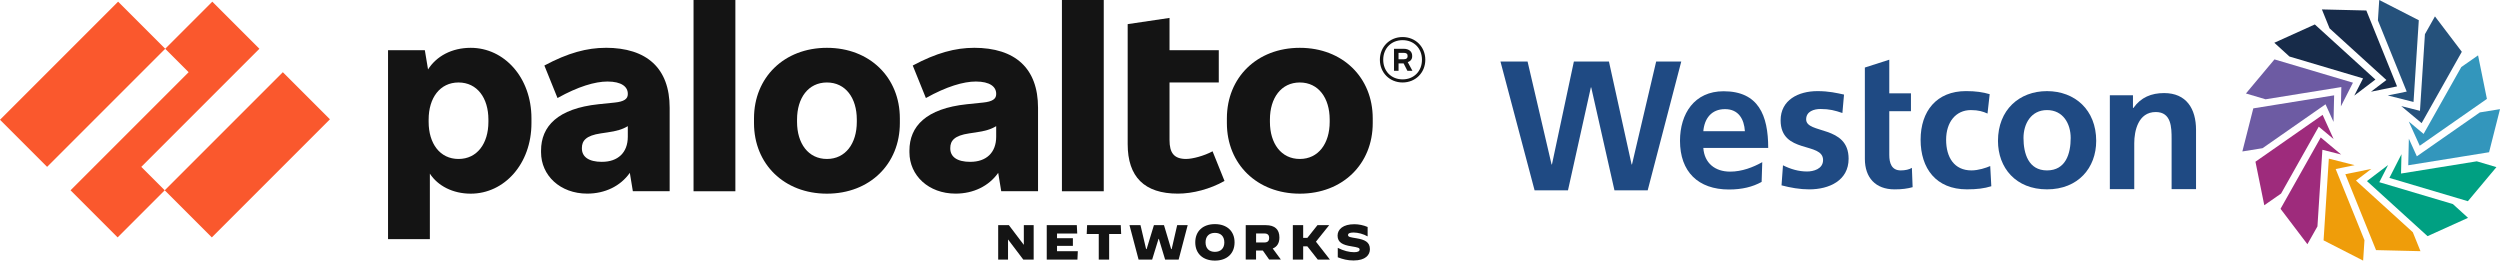 <?xml version="1.0" encoding="UTF-8"?>
<svg id="_圖層_1" data-name="圖層 1" xmlns="http://www.w3.org/2000/svg" viewBox="0 0 1151.19 120">
  <defs>
    <style>
      .cls-1 {
        fill: #3396bc;
      }

      .cls-1, .cls-2, .cls-3, .cls-4, .cls-5, .cls-6, .cls-7, .cls-8, .cls-9, .cls-10 {
        stroke-width: 0px;
      }

      .cls-2 {
        fill: #ef9d0a;
      }

      .cls-3 {
        fill: #1f4a83;
      }

      .cls-4 {
        fill: #141414;
      }

      .cls-5 {
        fill: #6d5ba3;
      }

      .cls-6 {
        fill: #00a082;
      }

      .cls-7 {
        fill: #25517b;
      }

      .cls-8 {
        fill: #fa582d;
      }

      .cls-9 {
        fill: #9e2b7c;
      }

      .cls-10 {
        fill: #172b49;
      }
    </style>
  </defs>
  <g id="Parent_Logo_RGB" data-name="Parent Logo RGB">
    <g>
      <path class="cls-4" d="M278.85,22.02c-8.48,0-17.28,2.31-28.18,8.15l6.05,14.97c9.47-5.29,17.28-7.6,23.01-7.6,6.49,0,9.36,2.42,9.36,5.62v.22c0,2.2-1.76,3.41-6.05,3.85l-7.48.77c-18.71,1.98-26.42,10.13-26.42,21.35v.77c0,10.68,8.81,19.04,21.25,19.04,8.19,0,15.31-3.45,19.63-9.57l1.39,8.46h16.95v-38.42c0-18.16-10.46-27.63-29.5-27.63h0ZM277.2,74.53c-6.27,0-9.25-2.42-9.25-6.17v-.22c0-3.31,1.87-5.72,8.7-6.72l2.97-.44c4.34-.61,7.02-1.41,9.47-2.89v4.87c0,7.38-4.62,11.56-11.89,11.56h0Z"/>
      <polygon class="cls-8" points="119.44 22.45 97.76 .77 76.07 22.45 86.86 33.24 32.48 87.62 54.16 109.31 75.85 87.62 65.06 76.84 119.44 22.45"/>
      <rect class="cls-8" x="-.42" y="23.46" width="76.91" height="30.67" transform="translate(-16.29 38.26) rotate(-45)"/>
      <rect class="cls-8" x="75.43" y="55.94" width="76.91" height="30.67" transform="translate(-17.04 101.41) rotate(-45)"/>
      <rect class="cls-4" x="319.36" width="19.26" height="88.07"/>
      <path class="cls-4" d="M216.76,22.02c-8.76,0-15.79,3.87-19.66,9.95l-1.47-8.84h-16.95v86.97h19.26v-30.15c3.67,5.65,10.6,9.23,18.82,9.23,15.41,0,27.96-13.65,27.96-32.48v-2.2c0-18.82-12.55-32.48-27.96-32.48h0ZM224.9,56.14c0,9.91-5.17,17.06-13.76,17.06s-13.76-7.15-13.76-17.06v-1.1c0-9.91,5.17-17.06,13.76-17.06s13.76,7.15,13.76,17.06v1.1Z"/>
      <path class="cls-4" d="M598.53,22.02c-19.71,0-33.58,13.65-33.58,32.48v2.2c0,18.82,13.87,32.48,33.58,32.48s33.58-13.65,33.58-32.48v-2.2c0-18.82-13.87-32.48-33.58-32.48h0ZM612.29,56.14c0,9.91-5.17,17.06-13.76,17.06s-13.76-7.15-13.76-17.06v-1.1c0-9.91,5.17-17.06,13.76-17.06s13.76,7.15,13.76,17.06v1.1Z"/>
      <path class="cls-4" d="M650.27,25.98v-.33c0-1.87-1.43-3.19-3.96-3.19h-4.4v10.13h2.09v-3.41h2.32l1.75,3.41h2.31l-2.15-4c1.31-.39,2.04-1.37,2.04-2.6h0ZM643.99,24.33h2.31c1.32,0,1.87.44,1.87,1.43v.11c0,.88-.55,1.43-1.87,1.43h-2.31v-2.97Z"/>
      <path class="cls-4" d="M645.86,17.06c-5.94,0-10.46,4.51-10.46,10.46s4.51,10.46,10.46,10.46,10.46-4.51,10.46-10.46-4.51-10.46-10.46-10.46h0ZM645.86,36.55c-5.17,0-8.92-3.74-8.92-9.03s3.74-9.03,8.92-9.03,8.92,3.74,8.92,9.03-3.74,9.03-8.92,9.03h0Z"/>
      <rect class="cls-4" x="488.99" width="19.26" height="88.07"/>
      <path class="cls-4" d="M546.24,73.2c-5.62,0-7.7-2.76-7.7-8.7v-26.53h22.68v-14.86h-22.68v-14.86l-19.27,2.86v55.26c0,15.08,7.71,22.79,23.12,22.79,6.82,0,14.86-2.09,21.47-5.84l-5.5-13.65c-3.85,2.09-9.25,3.52-12.11,3.52h0Z"/>
      <path class="cls-4" d="M448.48,22.02c-8.48,0-17.28,2.31-28.18,8.15l6.05,14.97c9.47-5.29,17.28-7.6,23.01-7.6,6.49,0,9.36,2.42,9.36,5.62v.22c0,2.2-1.76,3.41-6.05,3.85l-7.48.77c-18.71,1.98-26.42,10.13-26.42,21.35v.77c0,10.68,8.81,19.04,21.25,19.04,8.19,0,15.31-3.45,19.63-9.56l1.39,8.46h16.95v-38.42c0-18.16-10.46-27.63-29.5-27.63h0ZM446.83,74.53c-6.27,0-9.25-2.42-9.25-6.17v-.22c0-3.31,1.87-5.72,8.7-6.72l2.97-.44c4.34-.61,7.02-1.41,9.47-2.89v4.87c0,7.38-4.62,11.56-11.89,11.56h0Z"/>
      <path class="cls-4" d="M380.78,22.02c-19.71,0-33.58,13.65-33.58,32.48v2.2c0,18.82,13.87,32.48,33.58,32.48s33.58-13.65,33.58-32.48v-2.2c0-18.82-13.87-32.48-33.58-32.48h0ZM394.54,56.14c0,9.91-5.17,17.06-13.76,17.06s-13.76-7.15-13.76-17.06v-1.1c0-9.91,5.17-17.06,13.76-17.06s13.76,7.15,13.76,17.06v1.1Z"/>
      <polygon class="cls-4" points="459.64 103.68 464.57 103.68 471.38 112.67 471.45 112.67 471.45 103.68 475.98 103.68 475.98 119.53 471.2 119.53 464.23 110.32 464.17 110.32 464.17 119.53 459.64 119.53 459.64 103.68"/>
      <polygon class="cls-4" points="482 103.68 495.85 103.68 496.04 107.53 486.73 107.53 486.73 109.7 494.04 109.7 494.04 113.21 486.73 113.21 486.73 115.68 496.31 115.68 496.13 119.53 482 119.53 482 103.68"/>
      <polygon class="cls-4" points="505.95 107.75 500.4 107.75 500.58 103.68 516.09 103.68 516.27 107.75 510.73 107.75 510.73 119.53 505.95 119.53 505.95 107.75"/>
      <polygon class="cls-4" points="520.1 103.68 525.17 103.68 527.75 114.68 528 114.68 531.35 103.68 535.99 103.68 539.28 114.68 539.53 114.68 542.06 103.68 546.9 103.68 542.74 119.53 536.51 119.53 533.62 109.98 533.48 109.98 530.54 119.53 524.29 119.53 520.1 103.68"/>
      <path class="cls-4" d="M550.39,111.6c0-5.16,3.51-8.4,9.05-8.4s9.05,3.24,9.05,8.4-3.51,8.4-9.05,8.4-9.05-3.24-9.05-8.4h0ZM563.77,111.6c0-2.74-1.59-4.37-4.32-4.37s-4.32,1.63-4.32,4.37,1.59,4.37,4.3,4.37,4.35-1.63,4.35-4.37h0Z"/>
      <path class="cls-4" d="M573.64,103.68h9.23c4.21,0,6.27,1.99,6.27,5.68,0,2.54-1.04,4.25-3.08,5.07l3.75,5.09h-5.39l-2.92-4.17h-3.12v4.17h-4.75v-15.85h0ZM582.27,111.65c1.59,0,2.15-.88,2.15-2.08s-.57-2.06-2.15-2.06h-3.87v4.14h3.87Z"/>
      <polygon class="cls-4" points="595.32 103.68 600.08 103.68 600.08 109.52 602.02 109.52 606.66 103.68 612.01 103.68 612.03 103.71 605.96 111.29 612.37 119.51 612.35 119.53 606.8 119.53 602 113.44 600.08 113.44 600.08 119.53 595.32 119.53 595.32 103.68"/>
      <path class="cls-4" d="M616.01,118.49v-4.35h.02c2.65,1.34,5.23,1.99,7.47,1.99,1.7,0,2.56-.41,2.56-1.2s-.57-.99-3.96-1.54c-3.71-.59-6.18-1.7-6.18-4.89,0-2.97,2.61-5.25,7.7-5.25,2.04,0,4.17.43,6.14,1.27v4.3l-.03.02c-1.88-1.09-4.42-1.77-6.45-1.77-1.81,0-2.54.43-2.54,1.16,0,.93,1.11,1.02,3.89,1.49,3.71.63,6.18,1.67,6.18,5.02,0,2.61-1.95,5.2-7.54,5.2-2.76,0-4.95-.57-7.27-1.47h0Z"/>
    </g>
  </g>
  <g>
    <path class="cls-3" d="M848.39,52.04c-3.44-1.17-5.97-1.85-10.07-1.85-3.02,0-6.63,1.09-6.63,4.77,0,6.89,19.55,2.52,19.55,18.14,0,10.06-8.98,14.1-18.13,14.1-4.28,0-8.65-.76-12.76-1.85l.67-9.23c3.53,1.77,7.22,2.85,11.08,2.85,2.85,0,7.38-1.09,7.38-5.28,0-8.48-19.55-2.68-19.55-18.3,0-9.31,8.15-13.43,16.95-13.43,5.29,0,8.73.84,12.25,1.59l-.75,8.48Z"/>
    <path class="cls-3" d="M858.72,51.2v-20.1l11.25-3.61v15.49h9.98v8.22h-9.98v20.14c0,3.69,1.01,7.13,5.29,7.13,2.01,0,3.95-.42,5.12-1.18l.34,8.9c-2.35.67-4.96,1.01-8.31,1.01-8.81,0-13.68-5.45-13.68-14.01v-21.99Z"/>
    <path class="cls-3" d="M915.19,52.29c-2.01-.93-4.19-1.6-7.64-1.6-6.96,0-11.41,5.54-11.41,13.68s3.78,14.1,11.66,14.1c3.2,0,6.72-1.17,8.65-2.01l.5,9.3c-3.27,1.02-6.63,1.43-11.25,1.43-14.18,0-21.31-9.65-21.31-22.83s7.38-22.41,20.9-22.41c4.53,0,7.8.5,10.91,1.42l-1,8.91Z"/>
    <path class="cls-3" d="M942.59,41.96c12.84,0,22.66,8.64,22.66,22.91,0,12.42-8.31,22.32-22.66,22.32s-22.57-9.9-22.57-22.32c0-14.28,9.82-22.91,22.57-22.91M942.59,78.47c8.65,0,10.91-7.72,10.91-14.94,0-6.63-3.52-12.84-10.91-12.84s-10.82,6.38-10.82,12.84c0,7.13,2.26,14.94,10.82,14.94"/>
    <path class="cls-3" d="M971.53,43.87h10.65v5.87h.17c3.52-4.95,8.31-6.88,14.18-6.88,10.24,0,14.69,7.22,14.69,16.95v27.28h-11.25v-23.08c0-5.3-.08-12.42-7.3-12.42-8.14,0-9.9,8.81-9.9,14.35v21.15h-11.24v-43.22Z"/>
    <path class="cls-3" d="M811.18,83.77c-4.11,2.27-8.97,3.49-15.01,3.49-14.26,0-22.57-8.23-22.57-22.41,0-12.51,6.63-22.83,20.06-22.83,16.03,0,20.56,11,20.56,26.11h-29.88c.5,6.96,5.37,10.9,12.34,10.9,5.46,0,10.6-2.01,14.8-4.36l-.29,9.1ZM803.48,60.4c-.34-5.46-2.86-10.15-9.15-10.15s-9.49,4.36-9.99,10.15h19.14Z"/>
    <polygon class="cls-3" points="690.93 28.34 703.41 28.34 714.46 75.74 714.63 75.74 724.73 28.34 740.88 28.34 751.32 75.74 751.49 75.74 762.62 28.34 774.18 28.34 758.72 87.64 743.42 87.64 732.72 40.24 732.55 40.24 722.02 87.64 706.64 87.64 690.93 28.34"/>
    <polygon class="cls-7" points="1099.5 43.95 1111.37 46.95 1113.8 9.32 1095.58 0 1094.97 9.4 1108.23 42.17 1099.5 43.95"/>
    <polygon class="cls-10" points="1098.87 36.84 1091.78 42.23 1103.78 39.78 1089.64 4.83 1069.18 4.34 1072.71 13.06 1098.87 36.84"/>
    <polygon class="cls-10" points="1088.13 36.1 1084.08 44.03 1093.82 36.62 1065.92 11.26 1047.27 19.69 1054.24 26.03 1088.13 36.1"/>
    <polygon class="cls-5" points="1078.13 40.09 1077.92 48.99 1083.48 38.08 1047.34 27.35 1034.2 43.04 1043.23 45.72 1078.13 40.09"/>
    <polygon class="cls-5" points="1074.53 56.13 1074.81 43.9 1037.59 49.9 1032.55 69.74 1041.85 68.24 1070.85 48.02 1074.53 56.13"/>
    <polygon class="cls-9" points="1069.51 52.89 1038.58 74.46 1042.65 94.51 1050.38 89.13 1067.73 58.33 1074.57 64.04 1069.51 52.89"/>
    <polygon class="cls-9" points="1068.64 63.3 1050.13 96.15 1062.5 112.45 1067.13 104.25 1069.4 68.97 1078.04 71.15 1068.64 63.3"/>
    <polygon class="cls-2" points="1084.25 76.05 1072.37 73.05 1069.95 110.68 1088.17 120 1088.78 110.6 1075.52 77.83 1084.25 76.05"/>
    <polygon class="cls-2" points="1084.87 83.16 1091.96 77.77 1079.97 80.22 1094.11 115.17 1114.57 115.66 1111.04 106.93 1084.87 83.16"/>
    <polygon class="cls-6" points="1095.62 83.9 1099.67 75.97 1089.92 83.38 1117.82 108.74 1136.47 100.31 1129.5 93.97 1095.62 83.9"/>
    <polygon class="cls-6" points="1105.62 79.91 1105.82 71.01 1100.26 81.92 1136.4 92.65 1149.54 76.96 1140.51 74.28 1105.62 79.91"/>
    <polygon class="cls-1" points="1109.22 63.86 1108.94 76.1 1146.16 70.1 1151.19 50.26 1141.9 51.76 1112.9 71.98 1109.22 63.86"/>
    <polygon class="cls-1" points="1114.23 67.11 1145.16 45.54 1141.09 25.49 1133.37 30.87 1116.01 61.67 1109.18 55.96 1114.23 67.11"/>
    <polygon class="cls-7" points="1115.1 56.7 1133.61 23.85 1121.24 7.55 1116.62 15.75 1114.34 51.03 1105.71 48.85 1115.1 56.7"/>
  </g>
</svg>